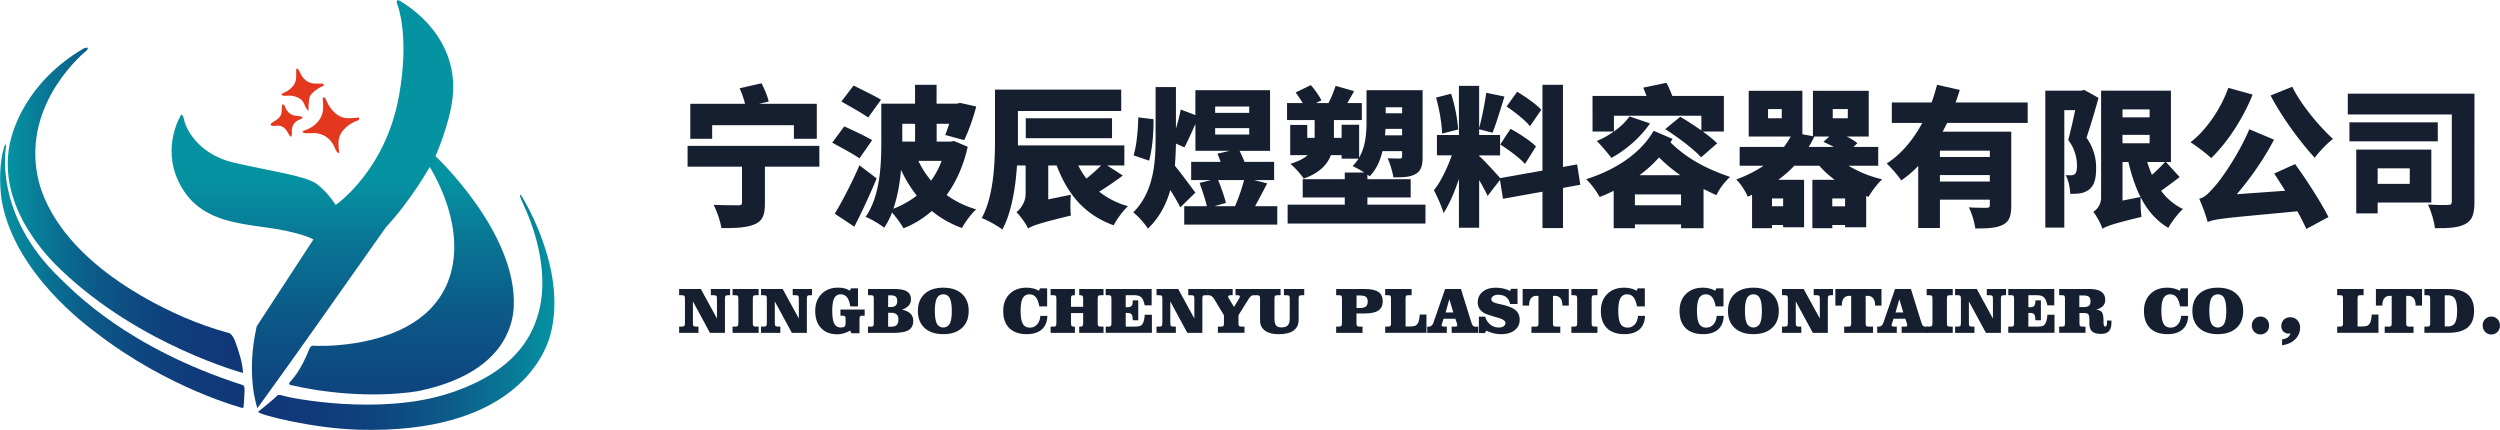 <svg id="图层_1" data-name="图层 1" xmlns="http://www.w3.org/2000/svg" xmlns:xlink="http://www.w3.org/1999/xlink" viewBox="0 0 3482 599"><defs><style>.cls-1{fill:url(#未命名的渐变_4);}.cls-2{fill:#e3371e;}.cls-2,.cls-3,.cls-4,.cls-5{fill-rule:evenodd;}.cls-3{fill:url(#未命名的渐变_3);}.cls-4{fill:url(#未命名的渐变_3-2);}.cls-5{fill:url(#未命名的渐变_3-3);}.cls-6{fill:#151f30;}</style><linearGradient id="未命名的渐变_4" x1="477.33" y1="0.24" x2="477.33" y2="754.7" gradientUnits="userSpaceOnUse"><stop offset="0.33" stop-color="#0593a2"/><stop offset="0.45" stop-color="#097494"/><stop offset="0.58" stop-color="#0c5988"/><stop offset="0.71" stop-color="#0e467f"/><stop offset="0.85" stop-color="#103b7a"/><stop offset="1" stop-color="#103778"/></linearGradient><linearGradient id="未命名的渐变_3" x1="772.18" y1="435.06" x2="359.54" y2="435.06" gradientUnits="userSpaceOnUse"><stop offset="0" stop-color="#0593a2"/><stop offset="0.18" stop-color="#097494"/><stop offset="0.38" stop-color="#0c5988"/><stop offset="0.58" stop-color="#0e467f"/><stop offset="0.78" stop-color="#103b7a"/><stop offset="1" stop-color="#103778"/></linearGradient><linearGradient id="未命名的渐变_3-2" x1="10.79" y1="292.91" x2="338.54" y2="292.91" xlink:href="#未命名的渐变_3"/><linearGradient id="未命名的渐变_3-3" x1="0.15" y1="384.87" x2="340.63" y2="384.87" xlink:href="#未命名的渐变_3"/></defs><path class="cls-1" d="M555.54.48s84.05,43.5,75,134c-3.74,37.42-24,83-24,83s114.05,106.5,109,210c-1.26,25.81-14.62,92.5-132,117,0,0-75.29,15.17-178-8,0,0-4.62-.5-2-4s14.71-14.17,28-48c0,0,1.38-3.5,6-3s97.05,4.17,153-43,53.71-128.5,8-206c0,0-25.29,45.5-61,84,0,0-62.62,88.5-96,136s-83,116-83,116-16.62-44.83-1-114c0,0,70.71-108.5,79-121,0,0-16.62-10.17-68-17s-96.29-14.17-120-64,4-93,4-93,2.71.17,4,8,16.71,46.83,69,59,100.38,18.17,116,30,26,29,26,29,69.05-47.17,88-151c15.55-85.17-2-128-2-128S550.21-1.19,555.54.48Z"/><path class="cls-2" d="M394.54,129.48s17.7-5.92,18-22v-10s.7-5.52,4,1,7.5,17.48,23,18h10s4.3,2.08-1,4-15.1,9.08-17,14-2,20-2,20-3.5-2.92-6-10-12.9-12.72-26-11C397.54,133.48,387.54,133.28,394.54,129.48Z"/><path class="cls-2" d="M453.54,137.48s8.1,24.08,28,27c0,0,12.3.48,18-1,0,0,3.1,2.88-3,5s-23.5,11.48-25,28c0,0-.3,9.88,1,16,0,0-2.1,3.08-6-6,0,0-7.5-22.92-33-21h-9s-7.1-1.72,0-4,21.7-9.52,25-26a62.56,62.56,0,0,0,0-16S448.74,132.28,453.54,137.48Z"/><path class="cls-2" d="M396.54,147.48s3.3,13.88,18,14l6,1s3.1,1.68-3,4-12.1,7.28-11,19c0,0,.3,9.48-4,2s-8.3-14.72-21-12c0,0-8.9-.12-2-5s13.1-5.92,13-19C392.54,151.48,391.94,140.88,396.54,147.48Z"/><path class="cls-3" d="M725.54,271.48s65.94,102.36,41,195c-8.65,32.15-55.72,138.36-268,132-63.25-1.89-139.06-21-139-25,0,0,23.94-19,27-23,0,0,2.61-1.3,9,1s132.94,28.36,231-4c63.78-21.05,115.94-58,127-128,3.88-24.58,4.28-74-26-138C727.54,281.48,721.88,270.15,725.54,271.48Z"/><path class="cls-4" d="M120.54,70.48s-89.72,71-68,176c6.31,30.48,32.61,103.7,154,171,28.19,15.63,67.61,34.36,111,46,0,0,5.61,0,10,12s10.28,29,11,44c0,0-143.06-38.3-253-143-13.83-13.17-90.06-85.3-72-176,3.6-18.08,22.28-85.64,103-133C116.54,67.48,126.21,63.48,120.54,70.48Z"/><path class="cls-5" d="M8.54,203.48s-19.39,94.36,76,185c17.46,16.59,91.94,96,254,148,0,0,2.61.36,2,9s-.51,20.86-2,23c0,0-103.76-26.64-206-106-11.35-8.81-111.51-81.39-130-182-1.28-7-6-44.64,3-75C5.54,205.48,7.79,197.48,8.54,203.48Z"/><path class="cls-6" d="M1141.21,232.13h-75.82V283c0,16.17-3.15,25-14.91,29.61-11.34,4.62-26.67,5.25-45.78,5-1.26-9.24-6.3-23.52-10.71-32.34,12.18.63,29.19.63,33.81.63,4.2,0,5.67-.63,5.67-3.78v-50H957.66v-29h183.55ZM991.89,193.28H961.44V144.56h76.23a126.34,126.34,0,0,0-7.56-21.63l30.45-6.93c4.2,7.77,8.61,18.27,10.08,25.41l-13.44,3.15h80.44v48.72h-31.93v-18.9H991.89Z"/><path class="cls-6" d="M1197.06,220.58c-8.19-5.88-26.25-15.54-38-21.84l16.8-22.68c11.34,5,29.61,13.65,38.85,19.11ZM1221,248.51c-9.45,22.69-20.16,46-31.08,67.21l-27.3-18.06c9.87-16.17,23.52-42.22,34.44-67.42Zm-11.76-84.84c-8.19-5.88-25.83-15.75-37.38-22.26l17-22.26c11.13,5.46,29.19,14.28,38.22,19.74Zm138.61,40.74c-6.09,26.88-16.17,49.14-29.41,67.21a131.65,131.65,0,0,0,41.17,19.95c-6.72,6.09-15.55,18.06-19.75,26a141,141,0,0,1-42-23.73A134.07,134.07,0,0,1,1258.38,318c-3.15-5.88-10.29-15.75-16-22a101,101,0,0,1-10.92,21.21c-5.46-4.62-18.48-12.39-25.83-15.12,20.37-29.4,21.84-72.88,21.84-103.54V144.35h47V118.1h30v26.25h27.94l4.83-1,22.47,5c-4.41,16.8-10.92,34.86-16.8,46.83L1316.55,188c1.68-4.2,3.57-9.66,5.46-15.54h-17.43v24.78h18.9l5.25-.84Zm-71,68A171,171,0,0,1,1255,236.54c-1.68,18.06-4.83,37.18-10.71,54.19A126.39,126.39,0,0,0,1276.86,272.46Zm-20.16-100v24.78h17.85V172.49Zm22.47,51.66a122.68,122.68,0,0,0,17.64,27.51,114.6,114.6,0,0,0,14.7-27.51Z"/><path class="cls-6" d="M1563.94,244.52c-10.92,8-22.47,16-33,22.47a112.65,112.65,0,0,0,40.12,20.17c-6.72,6.09-15.75,18.48-19.95,26.67-40.54-14.7-64.06-43.05-79.39-83.38H1460v47.26l31.5-6.51a166.55,166.55,0,0,0,0,29c-44.31,10.71-53.76,14.28-59.64,18.06-2.73-6.51-11.13-18.06-16.17-22.68,5.67-4.62,12.81-13.65,12.81-25.62V230.45h-12c-2.1,31.08-7.56,65.32-20.37,89.26-6.3-5-20.79-13-28.77-16,17.22-31.5,18.48-79,18.48-112.15V124.82h175.78v29.82H1417.77v47.88H1566v27.93H1542.1Zm-135.25-52.08V164.72h120.12v27.72Zm73.08,38a115.69,115.69,0,0,0,11.34,18.27,258.62,258.62,0,0,0,20.58-18.27Z"/><path class="cls-6" d="M1779,287.16v25.62H1649.4V287.16h31.5c-2.1-9.45-6.51-22.27-10.08-32.35l15.75-4h-27.51V225.41h41c-1.47-4-2.94-8-4.41-11.34l17-4h-47.67V172.7c-5.46,12-10.71,24.15-15.33,32.55L1637.85,200c-.21,10.08-.63,20.58-1.47,30.87,8.4,10.08,24.36,31.92,28.56,37.39l-21,20.58c-3.36-6.93-8.61-15.54-13.86-24.16-5.67,19.75-15.12,38.23-31.29,53.77-4.2-6.93-14.07-17.85-20.37-22.68,27.93-27.93,31.08-67.42,31.08-102.49v-72h28.35V179a272.37,272.37,0,0,0,6.72-26.46l20.37,7.77V125.66h104v84.42h-42.43c2.31,4.83,4.83,10.29,6.93,15.33h41.17v25.41h-27.73l18.07,4.62c-5.68,10.93-11.56,22.06-16.81,31.72ZM1606.56,166c.42,18.06-1.68,42-6.09,57.75l-21.63-7.35c4.2-13.44,6.3-35.91,6.51-52.92Zm90.09,84.84a302.76,302.76,0,0,1,10.92,31.72l-16,4.62h28.56a247.91,247.91,0,0,0,12.6-36.34Zm-4.2-93.66h47.46v-8.82h-47.46Zm0,30.24h47.46v-9h-47.46Z"/><path class="cls-6" d="M1985.41,285.06v26.25h-192V285.06h79.59V275h-58.59V249.56h58.59v-9.24h27.09a133.48,133.48,0,0,0-16.17-9,62.91,62.91,0,0,0,8.19-10.29h-23.52v-5h-14.91c-5,13.23-16.17,25.2-38,32.76-3.36-5.67-13-16.38-18.48-20.58,11.55-3.57,19.11-7.56,24.15-12.18H1797V174h23.73V192h10.29V167.24h-38.43V143.51h21.84c-2.94-4.83-6.51-10.29-9.87-14.7l21.21-10.29c5.46,6.3,11.76,15.12,14.7,21.21l-7.56,3.78h17.43a164.68,164.68,0,0,0,9.87-23.94l25.83,7.35c-3.36,5.88-6.51,11.55-9.45,16.59h20.16v23.73h-38.85V192h10.71V173.75H1893v45.78c9.45-16.17,10.29-35.49,10.29-51.45V125.66h78.13v92.61c0,12.39-2.1,19.74-9.87,24.15-8,4.41-17.86,4.62-30.88,4.62-1.05-7.77-4.62-19.32-8-26.67,6.3.42,14.49.42,16.8.42,2.52,0,3.36-.84,3.36-3.15V210.5h-27.3c-3.15,13.23-8.61,25.62-17.85,35.07-.84-.63-1.89-1.47-3.15-2.31v6.3h60.27V275h-60.27v10.08Zm-32.56-96.61v-9h-23.1c-.21,2.94-.42,5.88-.63,9ZM1930,149.39v8.4h22.89v-8.4Z"/><path class="cls-6" d="M2176.93,261.74v55.87h-28.57V267l-55,9.88-4.2-26.26-17.22,22.27c-2.73-6.1-7.14-14.07-11.76-22.06v66.37H2032V249.35c-6.09,18.06-13.44,35.29-21.42,47.47-2.52-9.45-9-23.31-13.44-31.93,9.66-11.76,18.9-31.5,25-48.51h-20.79V188H2032V119.57h28.14v58.8a415.23,415.23,0,0,0,9.87-49.14l25.41,5.25c-5.46,17.64-11.55,37.8-16.59,50.4l-18.69-4.83v8h29.19v28.35h-29.19v.84c6.3,5.25,23.73,24.36,29.19,30.87l59-10.5V118.1h28.57V232.55l19.74-3.57,4.41,28.35Zm-168.43-75.6c-.21-13.44-3.78-34.44-8.4-50.19l21-5.46a221.64,221.64,0,0,1,9.87,49.77Zm95.34-6.72c12,6.51,27.93,16.8,35.49,24.57L2124,228.35c-6.93-8-22.47-19.53-34.44-27.09Zm27.09-3.57c-6.3-8.19-21-19.74-32.55-27.51l14.7-20.58c11.55,6.93,26.67,17.43,33.6,25.2Z"/><path class="cls-6" d="M2329.59,193.49c-1.05,1.68-1.89,3.15-2.94,4.83,23.52,23.1,50.83,37.17,83,48.09-7.14,6.51-15.13,16.59-18.9,25.42-6.31-2.73-12.19-5.67-18.06-8.61v54.6h-31.3v-5.25h-64.26v5.25h-29.61V265.74a203.72,203.72,0,0,1-19.53,8.61,112.83,112.83,0,0,0-18.69-24.79c39.06-12.39,75-34.65,93.87-67.41Zm-31.5-21.63c-12.81,19.32-34,37.38-53.76,48.09-4.41-5.88-14.49-18.06-20.37-23.52a119.83,119.83,0,0,0,23.73-13.23h-29.61V133.64h75.18c-1.47-4-2.94-8-4.62-11.55l32.34-6.72a130.65,130.65,0,0,1,8.19,18.27H2401V183.2h-29.41a167.75,167.75,0,0,1,20.17,16.38l-22.48,19.53c-10.08-11.34-32.55-28.14-50-39.27l21-17.22c8.82,5.25,19.53,12.18,29.4,19.11V161.15H2247.9v22c8.82-6.3,16.38-13.44,21.63-21Zm43.26,114V270.78h-64.26V285.9Zm-1-41.8a228.71,228.71,0,0,1-29.61-24.78,179.67,179.67,0,0,1-27.3,24.78Z"/><path class="cls-6" d="M2574.66,230.87a163.33,163.33,0,0,0,46.84,18.9c-6.3,5.67-14.91,17-18.9,24.37l-3.37-1.05v43.47h-29.4v-3.15H2552v4.41h-27.72V250.4h31.08a136.14,136.14,0,0,1-21.42-19.53h-34.86a155.94,155.94,0,0,1-22.26,19.53h35.91v66.16h-29.19v-3.15H2468v4.41h-27.72V271.2a53.54,53.54,0,0,1-6.09,2.73c-2.73-7.15-10.29-18.7-16-24a175.27,175.27,0,0,0,38.22-19.11H2423V204.62h61.74a122,122,0,0,0,9.45-14.49h-58.59V126.5h74.76V187l14.7,2.73V126.5h77.71v63.63h-30.67a84.41,84.41,0,0,1,14.92,9.24l-5.47,5.25H2616v26.25Zm-93-79h-19.11v12.81h19.11Zm1.89,124.54H2468v10.92h15.54ZM2527,190.13a158.57,158.57,0,0,1-7.77,14.49h34.86c-4.83-2.52-9.87-5-14.49-6.93l8.19-7.56Zm42.84,97.24V276.45H2552v10.92Zm-17.22-122.65h21V151.91h-21Z"/><path class="cls-6" d="M2712,171.23c-2.1,4.2-4.2,8.19-6.3,12.18h95.55V286.32c0,14.07-2.52,22.26-12,26.88-9.24,4.62-21.42,5-38,5a108,108,0,0,0-9-29.4c9,.63,21.21.63,24.57.63s4.62-1.05,4.62-3.78v-7.56h-69.51v39.48h-30.24V231.08a143.72,143.72,0,0,1-23.52,20.16,179.76,179.76,0,0,0-20.37-23.52c21-13.44,37.38-34,49.56-56.49h-42.42V142.67h55.44c2.94-8.19,5.46-16.59,7.56-24.57l31.71,7.14c-1.89,5.88-3.78,11.55-5.88,17.43h100.39v28.56Zm59.43,38.64h-69.51v8.82h69.51Zm0,43v-9h-69.51v9Z"/><path class="cls-6" d="M2922.84,136.37c-5,18.06-11.34,39.48-16.8,55.44a71,71,0,0,1,13.44,42.84c0,14.91-2.94,24.16-10.08,29.61a28,28,0,0,1-12.6,5.05c-3.57.63-8.4.63-13.44.63,0-7.36-2.31-18.7-6.3-26.05a45.26,45.26,0,0,0,7.35.21,9,9,0,0,0,5.25-1.47c2.1-1.68,3.15-5.67,3.15-11.55A58.44,58.44,0,0,0,2880.63,195c3.15-11.76,6.93-28.14,9.66-41.58h-15.12V317h-26.46V126.29h50l4.2-1.05Zm113,110.25c-8.61,6.51-17.85,13.44-25.84,19.12a81.57,81.57,0,0,0,30.46,25.41c-6.72,5.88-16,18.06-20.38,26.25-17-10.08-29.4-24.57-38.64-42.84-.21,8.61.21,20.79,1.26,27.51-40.11,9.66-48.93,13-54.39,16.59-2.1-6.72-8.4-18.48-12.81-23.52A23.53,23.53,0,0,0,2926.41,275V126.29h97.24v99.33h-6.93Zm-79.6-94.29v11.13H2994V152.33Zm0,47.25H2994V187.82h-37.8Zm25,74.77c-7.14-14.29-12.6-30.67-16.8-48.73h-8.19v53.77Zm9.45-48.73a163.68,163.68,0,0,0,6.51,17.85,212.27,212.27,0,0,0,18.27-17.85Z"/><path class="cls-6" d="M3137.46,131.75c-13.65,34.23-36.12,67.83-57.75,88.41-6.3-6.09-20.79-17-28.77-22,22-17,42-46.2,52.71-75.81Zm59.22,96.81c17,23.52,36.13,53.56,46.42,73.72l-30.88,16.59c-3.15-6.93-7.35-15.54-12.39-24.57-97.44,9.24-113.19,10.08-124.95,14.91a260.9,260.9,0,0,0-11.76-32.34c7.56-2.1,12.18-6.72,20.37-16,9-9.24,34.44-45.36,49.35-80.85l34.44,14.49c-14.49,27.72-33.18,54.18-51.87,76l67.41-4.83c-5.25-8.41-10.5-16.6-15.33-24Zm-4-107.73c12,24.57,36.33,54,56.71,72.66-8,6.09-19.54,18.06-25.42,26.25-21-22.89-45.36-56.07-61.53-86.73Z"/><path class="cls-6" d="M3446.38,281.28c0,16.38-2.73,25.41-12.61,30.66-9.66,5.25-23.1,6.09-42.42,5.88-.84-9-5.46-24.36-9.66-33,10.5.84,23.94.84,27.93.63,3.78,0,5.25-1.05,5.25-4.83V159.47H3270v-29h176.41Zm-51-84.43H3272.28V170.39h123.06Zm-83.79,85.27v15.12h-29.82V208.4h104.58v73.72Zm0-47.68v21.63h44.73V234.44Z"/><path class="cls-6" d="M976.11,402.53l22.48,41.1V416.34c0-2.45-.32-3.93-1-4.44s-2-.75-4.07-.75h-3.46v-8.62h26.83v8.62h-2.17c-2.14,0-3.51.27-4.11.82s-.91,2-.91,4.37v47.24H988.82l-23.73-43.77v29.86c0,2.37.3,3.84.91,4.4s2,.84,4.11.84h2.71v8.67H945.9v-8.67h3c2.16,0,3.56-.29,4.18-.86s.93-2,.93-4.38V416.34c0-2.31-.3-3.75-.91-4.33s-2-.86-4.2-.86h-3v-8.62Z"/><path class="cls-6" d="M1056.62,402.53v8.62h-3c-2.2,0-3.6.28-4.2.86s-.91,2-.91,4.33v33.33q0,3.51.93,4.38c.62.57,2,.86,4.18.86h3v8.67h-36.3v-8.67h3c2.14,0,3.51-.29,4.14-.86s.93-2,.93-4.38V416.34c0-2.31-.31-3.75-.91-4.33s-2-.86-4.16-.86h-3v-8.62Z"/><path class="cls-6" d="M1090.13,402.53l22.48,41.1V416.34q0-3.68-1-4.44c-.63-.5-2-.75-4.06-.75h-3.47v-8.62H1131v8.62h-2.18c-2.13,0-3.5.27-4.11.82s-.91,2-.91,4.37v47.24h-20.93l-23.72-43.77v29.86c0,2.37.3,3.84.91,4.4s2,.84,4.11.84h2.71v8.67h-26.93v-8.67h3c2.16,0,3.55-.29,4.18-.86s.93-2,.93-4.38V416.34c0-2.31-.31-3.75-.91-4.33s-2-.86-4.2-.86h-3v-8.62Z"/><path class="cls-6" d="M1170.55,439.72V431.1h33.77v8.62h-2.18q-3.15,0-4.08.75c-.62.51-.94,2-.94,4.45V464.2H1186l-2-3.73a40.68,40.68,0,0,1-9.07,3.84,33.57,33.57,0,0,1-9,1.27q-14.17,0-22.33-8.67t-8.15-23.81q0-14.62,8.75-23.55t23.15-8.93a35.17,35.17,0,0,1,9,1.06,25.05,25.05,0,0,1,7.4,3.29l1.47-3.38H1195v25.15h-10.67q-1.52-8.79-4.71-12.77a10.53,10.53,0,0,0-8.66-4,9.44,9.44,0,0,0-9,5.4q-2.81,5.4-2.8,17.53t2.8,17.73a9.36,9.36,0,0,0,8.93,5.46c2.66,0,4.47-.4,5.42-1.22s1.42-2.58,1.42-5.31v-4.66c0-2.32-.3-3.76-.91-4.34s-2-.86-4.2-.86Z"/><path class="cls-6" d="M1208.9,463.58v-8.67H1212c2,0,3.34-.23,4-.71s1-1.83,1-4.09V416.34c0-2.37-.3-3.82-.89-4.37s-2-.82-4.14-.82h-3v-8.62h36.74q12,0,17.53,3.46t5.58,10.89a12.83,12.83,0,0,1-3.24,8.75,20.4,20.4,0,0,1-9.38,5.64q7.95,1.74,11.84,5.56a13.41,13.41,0,0,1,3.89,10q0,9-6.24,12.86t-20.95,3.89ZM1237,427.63h3.34c3.22,0,5.58-.67,7.06-2s2.22-3.46,2.22-6.33-.69-4.88-2.06-6.11-3.68-1.85-6.91-1.85H1237Zm0,27.37h3.91q5.57,0,8-2.31t2.4-7.6q0-4.84-2.54-7.15c-1.68-1.54-4.32-2.31-7.9-2.31H1237Z"/><path class="cls-6" d="M1278.44,433.1q0-15.17,9.42-23.78t26-8.62q16.53,0,25.93,8.62t9.4,23.78q0,15.15-9.42,23.72t-26.08,8.58q-16.48,0-25.89-8.62T1278.44,433.1ZM1313.89,410a9.45,9.45,0,0,0-9,5.44q-2.82,5.44-2.83,17.49,0,12.25,2.8,17.73a10.13,10.13,0,0,0,18,0q2.79-5.42,2.79-17.51t-2.79-17.68A9.38,9.38,0,0,0,1313.89,410Z"/><path class="cls-6" d="M1458.77,439.94q-.35,12.26-7.75,18.86t-20.91,6.6q-15.81,0-24.32-8.38t-8.51-23.92q0-14.72,8.82-23.55t23.57-8.85a38.68,38.68,0,0,1,9.22,1.05A31.62,31.62,0,0,1,1447,405l1.56-3.38h9.91v25.15h-10.93Q1446,418,1442.69,414a10.88,10.88,0,0,0-8.84-4,9.91,9.91,0,0,0-9.38,5.44q-2.92,5.44-2.93,17.49,0,12.43,3,17.91t9.82,5.46a13,13,0,0,0,10.13-4.42q4-4.42,4.44-11.93Z"/><path class="cls-6" d="M1497.12,402.53v8.62h-1c-1.84,0-3,.28-3.6.86s-.85,2-.85,4.33v11h16.93v-11c0-2.31-.29-3.75-.86-4.33s-1.79-.86-3.62-.86h-1v-8.62H1537v8.62h-3.11c-2.14,0-3.51.27-4.11.82s-.91,2-.91,4.37v33.33c0,2.37.3,3.84.91,4.4s2,.84,4.11.84H1537v8.67h-33.86v-8.67h1c1.8,0,3-.29,3.59-.89s.89-2,.89-4.35V436h-16.93v13.69q0,3.46.87,4.35c.58.6,1.77.89,3.58.89h1v8.67h-33.86v-8.67h3.07c2,0,3.39-.24,4-.73s1-2,1-4.51V416.34c0-2.39-.3-3.86-.89-4.39s-2-.8-4.13-.8h-3.07v-8.62Z"/><path class="cls-6" d="M1604,402.53v22.75h-9.69a39.22,39.22,0,0,0-2-6.94,12.3,12.3,0,0,0-2.55-4,9.75,9.75,0,0,0-4.22-2.47,31.38,31.38,0,0,0-8-.73h-9.64V427.9h2.36c2.75,0,4.69-.67,5.8-2s1.66-3.7,1.66-7.11v-.53h7.64v27.85h-7.64q-.18-6.39-1.66-8.3c-1-1.28-2.9-1.91-5.71-1.91h-2.45v19h10.8q6.27,0,8.64-.75a6.89,6.89,0,0,0,3.67-2.58,18,18,0,0,0,2.24-5.31,40.84,40.84,0,0,0,1.09-7.89h10v25.2H1540v-8.67H1543c2,0,3.34-.23,4-.71s1-1.83,1-4.09V416.34c0-2.37-.29-3.82-.89-4.37s-2-.82-4.13-.82h-3v-8.62Z"/><path class="cls-6" d="M1641,402.53l22.48,41.1V416.34c0-2.45-.32-3.93-1-4.44s-2-.75-4.07-.75H1655v-8.62h26.83v8.62h-2.17c-2.14,0-3.51.27-4.11.82s-.91,2-.91,4.37v47.24h-20.93L1630,419.81v29.86c0,2.37.3,3.84.91,4.4s2,.84,4.11.84h2.71v8.67h-26.92v-8.67h3c2.16,0,3.56-.29,4.18-.86s.93-2,.93-4.38V416.34c0-2.31-.3-3.75-.91-4.33s-2-.86-4.2-.86h-3v-8.62Z"/><path class="cls-6" d="M1691.34,416.88a13.79,13.79,0,0,0-3.82-4.33,7.83,7.83,0,0,0-4.54-1.4h-1.73v-8.62h35.59v8.62h-2.08a6.93,6.93,0,0,0-3.14.53,1.79,1.79,0,0,0-1,1.69,3,3,0,0,0,.2,1,10,10,0,0,0,.74,1.42l7.19,11.73,7.2-11.86a5.85,5.85,0,0,0,.65-1.45,5.39,5.39,0,0,0,.24-1.53c0-.47-.33-.85-1-1.13a7.24,7.24,0,0,0-2.73-.42h-2.27v-8.62h27.37v8.62h-1.91a6.1,6.1,0,0,0-3.75,1.24,19.09,19.09,0,0,0-4,4.89l-13.64,21.82v10.57q0,3.51.93,4.38c.63.57,2,.86,4.18.86h3.33v8.67h-37.1v-8.67h3.47c2,0,3.34-.24,4-.73s1-2,1-4.51V439.1Z"/><path class="cls-6" d="M1775.05,443.27q0,7.07,2.2,9.91c1.47,1.9,4,2.84,7.44,2.84q6.22,0,8.93-2.8c1.81-1.86,2.72-4.93,2.72-9.19V416.34c0-2.39-.3-3.86-.89-4.39s-2-.8-4.09-.8h-3.11v-8.62h28.3v8.62h-2.8c-2.13,0-3.5.27-4.11.82s-.91,1.92-.91,4.11v29.46q0,9.76-7.06,14.86T1781,465.49q-12.39,0-19.19-5t-6.8-14.18v-30c0-2.31-.31-3.75-.94-4.33s-2-.86-4.17-.86h-3.11v-8.62h36.79v8.62h-3.38c-2.19,0-3.59.28-4.2.86s-.91,2-.91,4.33Z"/><path class="cls-6" d="M1901.05,402.53q12.84,0,18.84,4.13t6,12.88q0,8.81-6,12.91t-18.86,4.11h-11.73v13.11c0,2.37.3,3.84.91,4.4s2,.84,4.06.84h3.47v8.67H1861v-8.67h3.07q3.2,0,4.11-.84c.6-.56.91-2,.91-4.4V416.34c0-2.37-.3-3.82-.89-4.37s-2-.82-4.13-.82H1861v-8.62ZM1889.4,429h4q6.31,0,8.93-2.07c1.75-1.38,2.63-3.69,2.63-6.95q0-4.62-2.49-6.53c-1.66-1.28-4.56-1.91-8.71-1.91h-4.36Z"/><path class="cls-6" d="M1966.1,402.53v8.62h-3.47c-2,0-3.33.23-4,.71s-.94,1.82-.94,4v38.84h4.09a36.6,36.6,0,0,0,8-.6,7.33,7.33,0,0,0,3.71-2.12,11.94,11.94,0,0,0,2.62-5.06,42.47,42.47,0,0,0,1.2-8.84h9.47v25.46h-57.5v-8.67h3.07q3.19,0,4.11-.84c.6-.56.91-2,.91-4.4V416.34c0-2.37-.3-3.82-.89-4.37s-2-.82-4.13-.82h-3.07v-8.62Z"/><path class="cls-6" d="M2021.86,463.58v-8.67h2.76a13.58,13.58,0,0,0,4.24-.37,1.47,1.47,0,0,0,.78-1.45,8.39,8.39,0,0,0-.11-1.35,13,13,0,0,0-.29-1.27l-2.18-6.53h-16.44l-1.91,5.82a18.73,18.73,0,0,0-.67,2.09,5.93,5.93,0,0,0-.18,1.37c0,.54.37.95,1.12,1.25a9,9,0,0,0,3.15.44h3v8.67h-27.28v-8.67h2.27a5.5,5.5,0,0,0,3.88-1.46,11.73,11.73,0,0,0,2.74-4.8l16-46.12h22.08l14.31,45.94c1,3,1.86,4.85,2.66,5.49a6.22,6.22,0,0,0,3.87,1h3.2v8.67Zm2.31-28.4-5.55-18.48-5.2,18.48Z"/><path class="cls-6" d="M2059.76,441.09h8.8a21.79,21.79,0,0,0,7.22,11.05,18.62,18.62,0,0,0,11.89,4,11.28,11.28,0,0,0,6.62-1.75,5.4,5.4,0,0,0,2.49-4.6q0-4.39-10.8-7.38-3.51-.93-5.51-1.55-6.49-2-10-3.33a21.55,21.55,0,0,1-5.06-2.58,18.37,18.37,0,0,1-5.45-6.11,16.21,16.21,0,0,1-1.75-7.62,18.31,18.31,0,0,1,6.82-14.84q6.81-5.64,18-5.65a48.34,48.34,0,0,1,10.62,1.11,42.47,42.47,0,0,1,9.55,3.43l1.64-3.07h8.76v21.2h-10.27q-1.51-6.5-5.69-9.67t-11.15-3.18a11.43,11.43,0,0,0-6.73,1.87,5.47,5.47,0,0,0-2.64,4.58q0,4.08,10.13,6.17l3.86.85q14.13,3.24,19.82,8.06t5.69,13.13a17.75,17.75,0,0,1-7,14.73q-7,5.49-18.86,5.49a44.15,44.15,0,0,1-10.44-1.22,46.74,46.74,0,0,1-10-3.71l-2.26,3.37h-8.36Z"/><path class="cls-6" d="M2140.1,412.08a9.18,9.18,0,0,0-7.69,3.4q-2.65,3.39-2.66,9.88v.27h-9v-23.1H2185v23.1h-8.93v-.27q0-6.44-2.69-9.86a9.28,9.28,0,0,0-7.76-3.42h-2.66v37.59q0,3.51.93,4.38c.62.57,2,.86,4.18.86h5.11v8.67H2133v-8.67h4.75c2.05,0,3.4-.24,4.05-.73s1-2,1-4.51V412.08Z"/><path class="cls-6" d="M2224.92,402.53v8.62h-3c-2.19,0-3.59.28-4.19.86s-.91,2-.91,4.33v33.33q0,3.51.93,4.38c.62.57,2,.86,4.17.86h3v8.67h-36.3v-8.67h3c2.13,0,3.51-.29,4.13-.86s.94-2,.94-4.38V416.34c0-2.31-.31-3.75-.91-4.33s-2-.86-4.16-.86h-3v-8.62Z"/><path class="cls-6" d="M2291.17,439.94q-.35,12.26-7.75,18.86t-20.91,6.6q-15.81,0-24.32-8.38t-8.51-23.92q0-14.72,8.82-23.55t23.57-8.85a38.68,38.68,0,0,1,9.22,1.05,31.62,31.62,0,0,1,8.15,3.22l1.56-3.38h9.91v25.15H2280q-1.61-8.79-4.89-12.77a10.88,10.88,0,0,0-8.84-4,9.91,9.91,0,0,0-9.38,5.44q-2.92,5.44-2.93,17.49,0,12.43,3,17.91t9.82,5.46a13,13,0,0,0,10.13-4.42q4-4.42,4.44-11.93Z"/><path class="cls-6" d="M2400.77,439.94q-.36,12.26-7.75,18.86t-20.91,6.6q-15.81,0-24.33-8.38t-8.5-23.92q0-14.72,8.82-23.55t23.57-8.85a38.68,38.68,0,0,1,9.22,1.05A31.76,31.76,0,0,1,2389,405l1.56-3.38h9.91v25.15h-10.94Q2388,418,2384.69,414a10.9,10.9,0,0,0-8.84-4,9.9,9.9,0,0,0-9.38,5.44q-2.94,5.44-2.93,17.49,0,12.43,3,17.91t9.82,5.46a13,13,0,0,0,10.13-4.42q4-4.42,4.44-11.93Z"/><path class="cls-6" d="M2406.73,433.1q0-15.17,9.42-23.78t26-8.62q16.53,0,25.93,8.62t9.4,23.78q0,15.15-9.42,23.72T2442,465.4q-16.49,0-25.89-8.62T2406.73,433.1ZM2442.18,410a9.45,9.45,0,0,0-9,5.44q-2.82,5.44-2.83,17.49,0,12.25,2.8,17.73a10.13,10.13,0,0,0,18,0q2.79-5.42,2.79-17.51t-2.79-17.68A9.38,9.38,0,0,0,2442.18,410Z"/><path class="cls-6" d="M2512.17,402.53l22.48,41.1V416.34q0-3.68-1-4.44c-.63-.5-2-.75-4.06-.75h-3.47v-8.62H2553v8.62h-2.18c-2.13,0-3.5.27-4.11.82s-.91,2-.91,4.37v47.24h-20.93l-23.72-43.77v29.86c0,2.37.3,3.84.91,4.4s2,.84,4.11.84h2.71v8.67H2482v-8.67h3c2.16,0,3.55-.29,4.18-.86s.93-2,.93-4.38V416.34c0-2.31-.31-3.75-.91-4.33s-2-.86-4.2-.86h-3v-8.62Z"/><path class="cls-6" d="M2575.66,412.08a9.15,9.15,0,0,0-7.68,3.4q-2.67,3.39-2.67,9.88v.27h-9v-23.1h64.25v23.1h-8.93v-.27q0-6.44-2.69-9.86a9.28,9.28,0,0,0-7.75-3.42h-2.67v37.59q0,3.51.93,4.38c.63.57,2,.86,4.18.86h5.11v8.67h-40.17v-8.67h4.76c2,0,3.39-.24,4-.73s1-2,1-4.51V412.08Z"/><path class="cls-6" d="M2648.58,463.58v-8.67h2.75a13.66,13.66,0,0,0,4.25-.37,1.46,1.46,0,0,0,.77-1.45,7.38,7.38,0,0,0-.11-1.35,10.64,10.64,0,0,0-.29-1.27l-2.17-6.53h-16.44l-1.91,5.82a18.73,18.73,0,0,0-.67,2.09,5.93,5.93,0,0,0-.18,1.37c0,.54.37.95,1.11,1.25a9,9,0,0,0,3.16.44h3v8.67h-27.28v-8.67h2.26a5.53,5.53,0,0,0,3.89-1.46,11.84,11.84,0,0,0,2.73-4.8l16-46.12h22.09l14.31,45.94q1.46,4.53,2.66,5.49a6.22,6.22,0,0,0,3.87,1h3.2v8.67Zm2.31-28.4-5.55-18.48-5.2,18.48Z"/><path class="cls-6" d="M2719.76,402.53v8.62h-3c-2.19,0-3.59.28-4.2.86s-.91,2-.91,4.33v33.33c0,2.34.31,3.8.94,4.38s2,.86,4.17.86h3v8.67h-36.3v-8.67h3c2.13,0,3.51-.29,4.13-.86s.93-2,.93-4.38V416.34c0-2.31-.3-3.75-.91-4.33s-2-.86-4.15-.86h-3v-8.62Z"/><path class="cls-6" d="M2753.26,402.53l22.49,41.1V416.34q0-3.68-1-4.44c-.64-.5-2-.75-4.06-.75h-3.47v-8.62h26.84v8.62h-2.18c-2.13,0-3.5.27-4.11.82s-.91,2-.91,4.37v47.24H2766l-23.73-43.77v29.86c0,2.37.31,3.84.91,4.4s2,.84,4.12.84H2750v8.67h-26.93v-8.67h3c2.16,0,3.55-.29,4.17-.86s.94-2,.94-4.38V416.34c0-2.31-.31-3.75-.91-4.33s-2-.86-4.2-.86h-3v-8.62Z"/><path class="cls-6" d="M2861.19,402.53v22.75h-9.68a40.09,40.09,0,0,0-2-6.94,12.31,12.31,0,0,0-2.56-4,9.69,9.69,0,0,0-4.22-2.47,31.34,31.34,0,0,0-8-.73h-9.64V427.9h2.35q4.14,0,5.8-2c1.11-1.34,1.67-3.7,1.67-7.11v-.53h7.64v27.85h-7.64q-.18-6.39-1.67-8.3c-1-1.28-2.89-1.91-5.71-1.91h-2.44v19h10.8q6.26,0,8.64-.75a6.9,6.9,0,0,0,3.66-2.58,18,18,0,0,0,2.25-5.31,40.84,40.84,0,0,0,1.09-7.89h10v25.2h-64.43v-8.67h3.07c2,0,3.34-.23,4-.71s1-1.83,1-4.09V416.34c0-2.37-.3-3.82-.89-4.37s-2-.82-4.13-.82h-3v-8.62Z"/><path class="cls-6" d="M2876.08,449.67V416.34c0-2.37-.3-3.82-.89-4.37s-2-.82-4.13-.82H2868v-8.62h42q11.16,0,16.65,3.77t5.48,11.42a12,12,0,0,1-3.37,8.67,18,18,0,0,1-9.56,4.8q6.22.75,8.42,3.79t2.2,13.93a12.75,12.75,0,0,0,.56,4.56,1.9,1.9,0,0,0,1.84,1.27c.83,0,1.45-.52,1.85-1.56a13.91,13.91,0,0,0,.6-4.71c0-.21,0-.55-.05-1s0-.83,0-1.07h6.17c0,.27,0,.68.05,1.22s0,1,0,1.23q0,8.52-3.51,12.37T2926,465q-8.31,0-12.11-3.46t-3.8-11v-5.11q0-6.13-1.62-7.8t-6.73-1.67h-5.46v13.69c0,2.37.3,3.84.91,4.4s2,.84,4.06.84h3.47v8.67H2868v-8.67h3.07q3.2,0,4.11-.84C2875.77,453.51,2876.08,452,2876.08,449.67Zm20-21.95h5.33q5.64,0,7.93-1.8t2.29-6q0-4.62-2.11-6.49t-7.44-1.86h-6Z"/><path class="cls-6" d="M3047.62,439.94q-.36,12.26-7.76,18.86t-20.9,6.6q-15.83,0-24.33-8.38t-8.51-23.92q0-14.72,8.82-23.55t23.57-8.85a38.68,38.68,0,0,1,9.22,1.05,31.83,31.83,0,0,1,8.16,3.22l1.55-3.38h9.91v25.15h-10.93q-1.61-8.79-4.89-12.77a10.88,10.88,0,0,0-8.84-4,9.92,9.92,0,0,0-9.38,5.44q-2.92,5.44-2.93,17.49,0,12.43,3,17.91t9.82,5.46a13,13,0,0,0,10.13-4.42q4-4.42,4.45-11.93Z"/><path class="cls-6" d="M3053.57,433.1q0-15.17,9.42-23.78t26-8.62q16.53,0,25.93,8.62t9.39,23.78q0,15.15-9.42,23.72t-26.08,8.58q-16.48,0-25.88-8.62T3053.57,433.1ZM3089,410a9.46,9.46,0,0,0-9,5.44q-2.82,5.44-2.82,17.49,0,12.25,2.8,17.73a10.12,10.12,0,0,0,17.95,0q2.8-5.42,2.8-17.51T3098,415.5A9.36,9.36,0,0,0,3089,410Z"/><path class="cls-6" d="M3136.41,453.8a12,12,0,1,1,23.93,0,11.64,11.64,0,0,1-3.43,8.54,12.22,12.22,0,0,1-17,0A11.59,11.59,0,0,1,3136.41,453.8Z"/><path class="cls-6" d="M3190.17,464.34a.91.91,0,0,1-.38.06,16.41,16.41,0,0,1-2.09.19,9.89,9.89,0,0,1-7.46-2.92,10.66,10.66,0,0,1-2.83-7.74,11.58,11.58,0,0,1,3.5-8.63,12,12,0,0,1,8.82-3.43,13.09,13.09,0,0,1,10,4.09,15,15,0,0,1,3.84,10.7,21.77,21.77,0,0,1-7.08,16.09q-7.08,6.88-18.06,8l.06-8.19a16.16,16.16,0,0,0,7.59-2.48A11,11,0,0,0,3190.17,464.34Z"/><path class="cls-6" d="M3292,402.53v8.62h-3.47c-2,0-3.33.23-3.95.71s-.93,1.82-.93,4v38.84h4.08a36.54,36.54,0,0,0,8-.6,7.29,7.29,0,0,0,3.71-2.12,12.06,12.06,0,0,0,2.63-5.06,43.87,43.87,0,0,0,1.2-8.84h9.46v25.46h-57.5v-8.67h3.07q3.2,0,4.11-.84c.61-.56.91-2,.91-4.4V416.34c0-2.37-.3-3.82-.89-4.37s-2-.82-4.13-.82h-3.07v-8.62Z"/><path class="cls-6" d="M3328.51,412.08a9.16,9.16,0,0,0-7.68,3.4q-2.67,3.39-2.67,9.88v.27h-9v-23.1h64.25v23.1h-8.93v-.27q0-6.44-2.69-9.86a9.26,9.26,0,0,0-7.75-3.42h-2.67v37.59c0,2.34.31,3.8.94,4.38s2,.86,4.17.86h5.11v8.67H3321.4v-8.67h4.76c2,0,3.39-.24,4-.73s1-2,1-4.51V412.08Z"/><path class="cls-6" d="M3409.87,402.53q18.32,0,27.17,7.5t8.87,23q0,15.51-8.89,23t-27.15,7.53h-33.19v-8.67h3.07c2,0,3.34-.23,4-.71s1-1.83,1-4.09V416.34c0-2.37-.3-3.82-.89-4.37s-2-.82-4.13-.82h-3v-8.62Zm-4.8,52.12h4.8q6.62,0,9.51-5t2.89-16.66q0-11.68-2.89-16.69t-9.51-5h-4.8Z"/><path class="cls-6" d="M3457.92,453.8a12,12,0,1,1,23.93,0,11.68,11.68,0,0,1-3.43,8.54,12,12,0,0,1-20.5-8.54Z"/></svg>